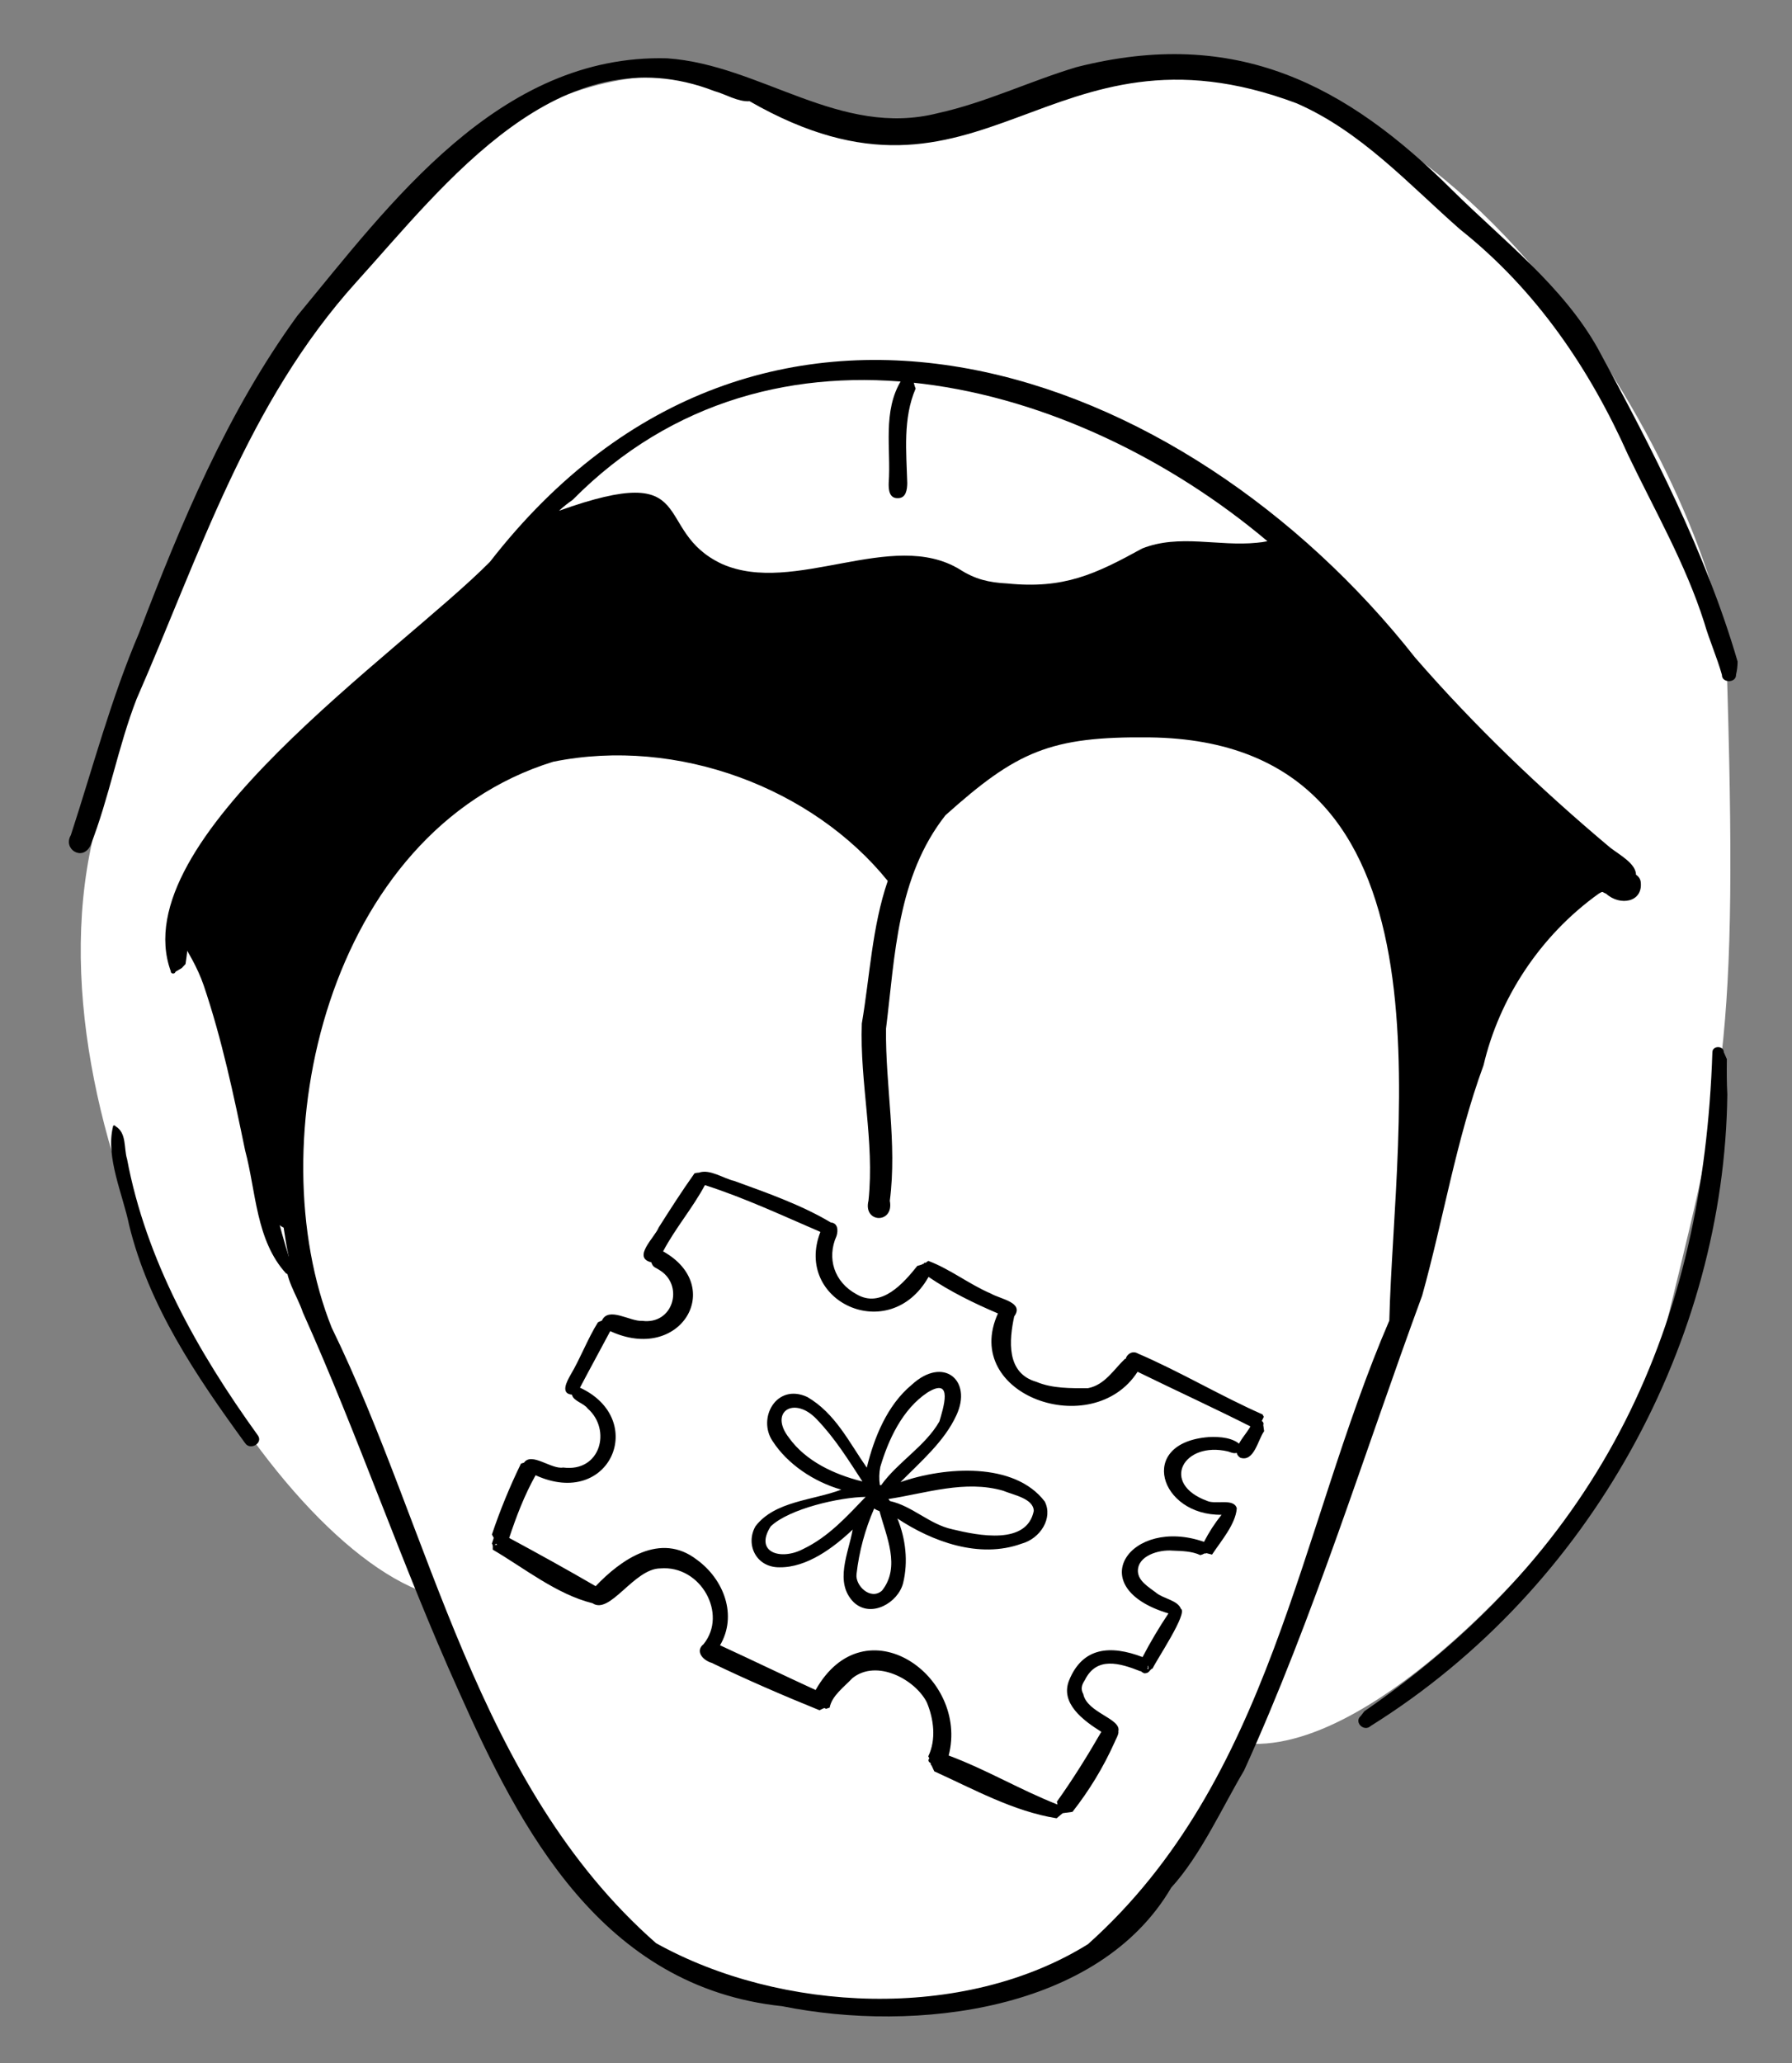 <svg xmlns="http://www.w3.org/2000/svg" width="265" height="305" viewBox="0 0 265 305" fill="none"><rect x="0" y="0" width="265" height="305" fill="#808080" stroke="none"/><g style="mix-blend-mode:hard-light"><path d="M90.891 207.399C90.891 207.399 99.867 225.274 97.466 231.354C95.064 237.434 84.347 238.318 78.555 231.13C72.762 223.943 67.584 210.706 90.891 207.399Z" fill="#1D4DDC"></path><path d="M162.813 288.024C169.577 280.425 180.091 266.594 184.389 257.744C204.422 259.248 233.218 225.084 238.271 215.158L245.15 200.885C254.877 161.024 257.158 156.025 255.292 96.681C253.12 73.024 215.102 -1.87 159.233 12.251C135.129 19.824 131.747 20.556 120.564 16.751C65.861 -10.683 28.383 70.454 14.168 122.203C2.606 166.368 38.588 227.034 62.994 235.479C78.021 261.003 81.156 293.165 120.266 295.77L137.634 296.468C137.634 296.468 161.712 292.955 162.813 288.024Z" fill="white"></path><path d="M185.921 210.217L185.008 210.644C184.5 211.948 181.697 214.367 183.418 215.489C185.472 216.177 186.044 212.75 186.938 211.571L186.81 210.638C186.855 210.53 186.855 210.412 186.811 210.305C186.767 210.198 186.683 210.11 186.573 210.058C186.463 210.006 186.336 209.993 186.216 210.023C186.096 210.052 185.991 210.121 185.921 210.217Z" fill="black"></path><path d="M186.889 209.439L186.703 209.088C180.457 206.333 174.585 202.799 168.279 200.088C167.462 199.598 166.632 200.184 166.465 200.87C166.433 200.869 166.399 200.867 166.367 200.866C164.702 202.439 163.401 204.72 160.895 205.207C158.358 205.221 155.609 205.265 153.266 204.272C148.753 202.985 149.235 198.092 149.979 194.6C151.507 192.515 147.963 192.058 146.524 191.218C143.334 189.857 140.47 187.581 137.273 186.39L136.869 186.68C136.839 186.667 136.807 186.661 136.774 186.663C136.741 186.665 136.709 186.674 136.681 186.69C136.653 186.706 136.629 186.728 136.612 186.754C136.595 186.78 136.585 186.809 136.583 186.84L136.567 186.839C136.53 186.831 136.491 186.834 136.456 186.847C136.42 186.86 136.389 186.883 136.368 186.913C136.135 186.998 135.897 187.07 135.655 187.128C133.646 189.645 130.322 193.496 126.663 191.322C123.35 189.525 122.236 185.987 123.704 182.713C123.962 181.891 123.922 180.799 122.851 180.71C118.537 178.128 113.391 176.319 108.555 174.565C107.008 174.212 104.952 172.774 103.373 173.342C103.147 173.348 102.922 173.383 102.705 173.446C100.86 176.039 99.111 178.77 97.409 181.45C96.843 182.899 93.439 185.901 96.315 186.604C96.578 187.429 96.93 187.309 97.76 187.904C101.103 190.205 99.528 195.828 94.987 195.256C93.202 195.393 89.986 193.08 89.007 195.216L88.427 195.463C86.872 197.946 85.848 200.775 84.344 203.289C83.861 204.162 82.815 206.017 84.582 206.166C84.775 207.128 86.321 207.4 86.908 208.217C90.449 211.326 88.84 217.66 83.275 216.937C81.54 217.248 78.607 214.608 77.488 216.221L77.04 216.357C75.379 219.767 73.945 223.266 72.745 226.833L73.026 227.365L73.004 227.364L72.741 228.182C72.932 228.443 72.865 228.769 72.865 229.074C77.507 231.788 82.311 235.681 87.629 237C90.217 238.756 93.743 231.879 97.643 231.85C103.637 231.343 107.636 238.595 104.053 243.032C102.733 244.096 103.953 245.436 105.242 245.811C110.446 248.315 115.808 250.639 121.183 252.815C121.428 252.714 121.659 252.57 121.912 252.487C121.992 252.537 122.08 252.576 122.172 252.602L122.691 252.425C122.999 250.692 124.831 249.367 126.059 248.069C129.65 245.198 135.313 248.258 137.049 251.632C138.087 254.102 138.475 257.134 137.27 259.633C137.322 259.72 137.379 259.815 137.434 259.931C137.381 259.976 137.342 260.033 137.32 260.096C137.297 260.159 137.293 260.227 137.306 260.291C137.32 260.356 137.351 260.416 137.398 260.466C137.444 260.516 137.503 260.554 137.57 260.576L137.646 260.733C137.632 260.781 137.636 260.83 137.657 260.875C137.678 260.919 137.713 260.956 137.759 260.979L138.161 261.848C143.936 264.459 149.869 267.772 156.253 268.787L157.12 268.054C157.131 268.056 157.143 268.055 157.154 268.051C157.165 268.047 157.174 268.039 157.181 268.03L158.599 267.837C161.087 264.668 163.165 261.241 164.789 257.63C164.934 257.222 165.496 256.343 165.383 255.926C165.845 254.034 160.769 253.225 160.194 250.424C159.773 249.665 159.964 249.059 160.427 248.359C162.166 244.826 165.569 245.832 168.667 247.062L168.763 247.034L168.812 247.146L169.189 247.353C169.968 247.384 169.929 246.903 170.416 246.635L170.411 246.713C171.004 245.393 175.732 238.408 174.623 237.807C174.166 236.562 171.987 236.314 170.964 235.444C169.876 234.604 168.329 233.739 168.271 232.276C168.214 229.985 171.356 229.044 173.414 229.222C174.772 229.277 176.278 229.297 177.503 229.887C177.731 229.829 177.948 229.74 178.147 229.622C178.183 229.647 178.228 229.658 178.272 229.652C178.317 229.646 178.357 229.624 178.385 229.591L179.238 229.805C180.59 227.757 182.71 225.338 182.895 222.972C182.488 221.423 179.761 222.442 178.516 221.874C171.526 219.313 174.979 213.006 181.591 214.557C182.323 214.808 182.715 215.007 183.406 214.496C183.451 214.527 183.502 214.46 183.457 214.432L183.557 213.714C182.448 212.506 180.401 212.357 178.771 212.434C168.05 213.245 171.501 224.067 180.644 223.92C179.638 225.173 178.77 226.515 178.05 227.925C167.169 224.135 159.853 234.631 172.791 238.502C171.393 240.59 170.114 242.744 168.962 244.956C164.233 243.155 160.106 243.457 158.099 248.397C156.734 251.78 160.193 254.336 162.865 256.005C160.828 259.527 158.669 263.009 156.293 266.331L156.384 266.756C150.885 264.598 145.854 261.581 140.288 259.51C143.339 247.775 127.932 236.874 120.613 249.826C115.89 247.661 111.185 245.375 106.478 243.214C109.069 238.821 107.075 233.465 103.021 230.542C97.68 226.436 91.862 230.504 88.085 234.476C83.894 232.039 79.568 229.649 75.296 227.346C76.358 224.16 77.533 221.063 79.201 218.079C90.235 223.106 95.874 209.822 85.766 205.132C87.223 202.358 88.766 199.555 90.243 196.775C100.638 201.579 107.369 190.174 98.058 184.984C99.856 181.566 102.424 178.592 104.242 175.189C110.143 177.084 115.677 179.685 121.319 182.108C117.318 192.374 131.505 199.02 137.313 188.76C140.473 190.905 144.011 192.644 147.574 194.16C142.08 206.266 161.578 213.108 168.224 202.782C173.953 205.586 179.735 208.229 185.402 211.107C185.523 211.03 186.149 210.555 186.277 210.464C186.312 210.493 186.358 210.508 186.406 210.505C186.454 210.503 186.498 210.483 186.53 210.45C186.562 210.417 186.579 210.373 186.577 210.329C186.574 210.285 186.553 210.244 186.518 210.215L186.889 209.439ZM169.788 246.734L169.707 246.731C169.685 246.696 169.669 246.657 169.661 246.616C169.688 246.608 169.713 246.593 169.733 246.573C169.752 246.554 169.765 246.529 169.771 246.503C169.776 246.477 169.774 246.45 169.764 246.425C169.754 246.4 169.737 246.378 169.714 246.362L169.743 246.244L169.768 246.245L169.85 246.498L169.788 246.734ZM73.197 228.311C73.264 228.27 73.336 228.235 73.411 228.206C73.418 228.238 73.431 228.267 73.451 228.293C73.471 228.319 73.497 228.341 73.527 228.357L73.184 228.375L73.197 228.311Z" fill="black"></path><path d="M154.493 221.957C150.025 216.091 139.769 216.79 133.165 219.093C136.177 216.032 139.654 213.085 141.433 209.207C143.85 204.036 139.483 200.402 134.819 204.711C131.155 207.738 129.226 212.631 128.18 216.953C125.582 213.25 123.552 208.933 119.373 206.505C114.793 204.407 111.959 209.678 114.263 213.048C116.445 216.426 120.352 219.053 124.408 220.207C120.157 221.814 114.598 221.879 111.726 225.609C110.19 228.284 111.803 231.72 115.271 231.685C119.348 231.744 123.314 228.745 126.096 226.107C125.489 229.556 123.316 233.925 126.253 236.859C128.836 239.275 132.821 236.893 133.548 234.034C134.329 230.865 133.935 227.472 132.706 224.471C137.834 227.876 144.812 230.469 151.082 228.19C153.84 227.44 155.755 224.408 154.493 221.957ZM130.176 216.853C131.362 212.86 133.413 208.34 137.15 205.849C141.065 203.429 139.46 208.252 138.915 210.132C136.807 213.806 132.75 216.124 130.289 219.565C130.232 219.546 130.173 219.532 130.113 219.523C129.978 218.638 130 217.736 130.176 216.853ZM116.682 212.549C113.659 208.678 117.455 206.303 120.76 209.787C123.437 212.55 125.471 215.829 127.533 218.998C123.328 217.965 119.144 215.973 116.682 212.549ZM118.763 228.986C115.465 230.721 111.494 229.491 113.975 225.632C116.696 223.03 124.148 221.329 128.009 221.277C125.246 224.151 122.521 227.191 118.763 228.986ZM130.427 235.136C128.735 236.621 126.442 234.394 126.663 232.687C127.039 229.368 127.916 226.108 129.268 223.003C129.513 223.163 129.779 223.292 130.061 223.387C131.054 227.098 133.221 231.638 130.427 235.136ZM152.873 223.349C151.859 228.425 144.738 227.013 140.826 226.065C137.437 225.333 134.932 222.629 131.606 221.893C131.537 221.788 131.462 221.688 131.379 221.593C136.94 220.737 142.712 218.744 148.335 220.363C149.853 220.997 152.817 221.497 152.873 223.349Z" fill="black"></path><path d="M16.703 166.572C15.611 171.09 18.167 176.566 19.093 181.09C22.004 193.047 28.968 203.353 36.248 213.333C36.998 214.464 38.942 213.331 38.142 212.198C29.174 199.772 21.596 186.258 18.789 171.331C18.294 169.744 18.767 167.469 17.07 166.479C17.055 166.437 17.024 166.401 16.981 166.38C16.939 166.359 16.889 166.354 16.843 166.366C16.796 166.378 16.755 166.405 16.73 166.444C16.704 166.482 16.694 166.528 16.703 166.572Z" fill="black"></path><path d="M202.716 255.131C235.447 234.676 255.006 197.956 255.437 161.785C255.343 160.119 255.342 158.242 255.367 156.569L254.913 155.537C254.914 154.553 253.215 154.525 253.226 155.565C251.9 195.575 237.3 228.475 201.773 252.956L201.209 253.683C200.19 254.571 201.7 256.086 202.716 255.131Z" fill="black"></path><path d="M43.608 188.403C39.815 177.83 38.479 166.545 35.854 155.643C35.462 149.337 33.242 142.934 29.407 137.746C28.535 136.773 27.913 134.296 26.082 135.212C24.764 135.923 25.59 137.282 26.215 138.135C27.72 140.532 29.219 143.012 30.125 145.674C32.818 153.624 34.556 161.871 36.25 170.067C37.877 176.128 37.825 183.347 42.313 188.258C42.584 188.304 43.848 189.249 43.608 188.403Z" fill="black"></path><path d="M134.708 56.025C134.243 56.005 133.776 56.049 133.323 56.157C130.446 60.774 131.79 66.362 131.42 71.4C131.399 72.298 131.452 73.662 132.738 73.642C134.022 73.672 134.143 72.333 134.164 71.423C134.035 66.792 133.5 61.856 135.403 57.439C135.255 57.085 135.15 56.716 135.09 56.339C135.12 56.289 135.131 56.232 135.121 56.176C135.112 56.12 135.082 56.07 135.037 56.033C134.992 55.996 134.935 55.975 134.875 55.974C134.815 55.972 134.756 55.991 134.708 56.025Z" fill="black"></path><path d="M256.956 97.793C252.238 81.625 244.318 66.321 236.24 51.428C231.046 42.231 222.328 35.585 214.796 28.14C199.152 12.569 182.825 3.905 159.193 9.924C152.315 11.984 145.759 15.173 138.701 16.726C124.201 20.416 112.542 9.591 98.667 8.621C73.781 7.941 57.593 30.217 43.949 46.706C33.535 61.036 26.756 77.381 20.568 93.563C16.414 103.287 13.737 113.461 10.477 123.451C9.259 125.511 12.184 127.373 13.374 125.002C16.148 117.916 17.447 110.426 20.192 103.345C29.481 82.15 36.549 59.547 52.734 41.653C65.65 27.392 82.795 4.597 105.645 13.467C107.31 13.92 109.074 15.066 110.854 14.968C145.604 34.875 154.69 1.356 191.75 15.274C201.293 19.435 208.364 27.282 215.912 33.907C227.226 42.895 235.098 54.569 240.773 67.277C244.697 75.447 249.276 83.393 252.017 92.018C252.77 94.622 253.905 97.162 254.639 99.765C254.596 100.985 256.765 101.019 256.724 99.73C256.877 99.093 256.955 98.444 256.956 97.793Z" fill="black"></path><path d="M80.495 79.492C80.595 79.712 80.632 79.952 80.604 80.19C80.575 80.428 80.481 80.656 80.33 80.852C85.196 80.257 84.361 74.431 78.803 77.104C77.263 77.812 75.901 79.403 76.617 81.029C77.573 83.605 81.847 81.907 80.495 79.492Z" fill="black"></path><path d="M242.622 130.325C242.589 130.12 242.511 129.925 242.393 129.75C242.274 129.575 242.118 129.426 241.933 129.311C241.921 127.661 239.531 126.392 238.108 125.296C227.803 116.646 218.005 107.276 209.265 97.208C175.043 53.739 112.553 31.449 72.46 83.045C58.974 96.669 18.219 124.12 25.25 143.563C25.243 143.647 25.27 143.731 25.327 143.796C25.384 143.862 25.467 143.904 25.558 143.915C25.648 143.925 25.74 143.903 25.814 143.852C25.889 143.802 25.939 143.727 25.956 143.643L26.885 143.1L27.435 142.507C27.646 141.104 27.799 139.685 27.971 138.267C28.687 139.759 29.932 140.974 31.502 141.715C36.716 153.714 36.384 167.356 40.46 179.492L40.589 179.527C40.597 179.938 40.728 180.338 40.967 180.682C41.206 181.026 41.545 181.3 41.945 181.474C42.173 182.862 42.365 184.376 42.728 185.86C42.695 185.827 42.65 185.806 42.601 185.801C42.553 185.796 42.503 185.807 42.462 185.831C42.421 185.856 42.39 185.894 42.375 185.937C42.36 185.981 42.362 186.028 42.38 186.069C41.957 188.839 43.931 191.433 44.785 194.004C53.066 212.426 59.498 231.531 67.812 249.942C76.953 270.474 89.002 293.753 115.676 296.567C135.474 300.556 162.53 297.289 173.2 279.039C177.581 274.242 180.802 267.05 183.969 261.734C194.348 238.927 201.697 214.918 210.305 191.529C213.464 180.203 215.31 168.57 219.389 157.461C221.689 147.619 227.747 138.3 236.426 132.1C236.625 132.009 236.944 131.717 237.134 131.939C237.242 132.011 237.406 132.046 237.518 132.115C239.543 133.973 243.028 133.407 242.622 130.325ZM84.673 73.903C114.244 43.974 158.958 56.007 187.428 80.004C186.913 80.113 186.392 80.189 185.867 80.231C180.179 80.813 174.406 78.9 168.905 81.08C161.989 84.88 157.334 87.097 148.974 86.253C146.218 86.113 144.196 85.631 141.928 84.173C131.929 78.075 117.437 88.08 106.778 83.373C96.171 78.427 103.883 67.902 82.665 75.506C83.29 74.926 83.961 74.39 84.673 73.903ZM205.451 195.212C192.054 226.271 188.036 263.123 160.891 287.396C142.477 298.849 115.425 297.5 97.016 287.247C70.31 263.797 63.824 226.508 49.05 196.257C38.112 168.95 48.326 122.944 81.806 112.604C100.273 108.876 120.215 116.534 131.279 130.223C128.953 137.018 128.639 144.289 127.445 151.296C127.127 160.059 129.357 168.695 128.433 177.477C127.585 180.848 132.253 180.96 131.585 177.505C132.69 168.977 130.918 160.539 131.025 152.052C132.363 141.304 132.63 129.644 139.816 120.512C150.342 111.097 155.266 108.836 170.002 109.004C216.381 109.568 206.163 165.659 205.451 195.212Z" fill="black"></path></g></svg>